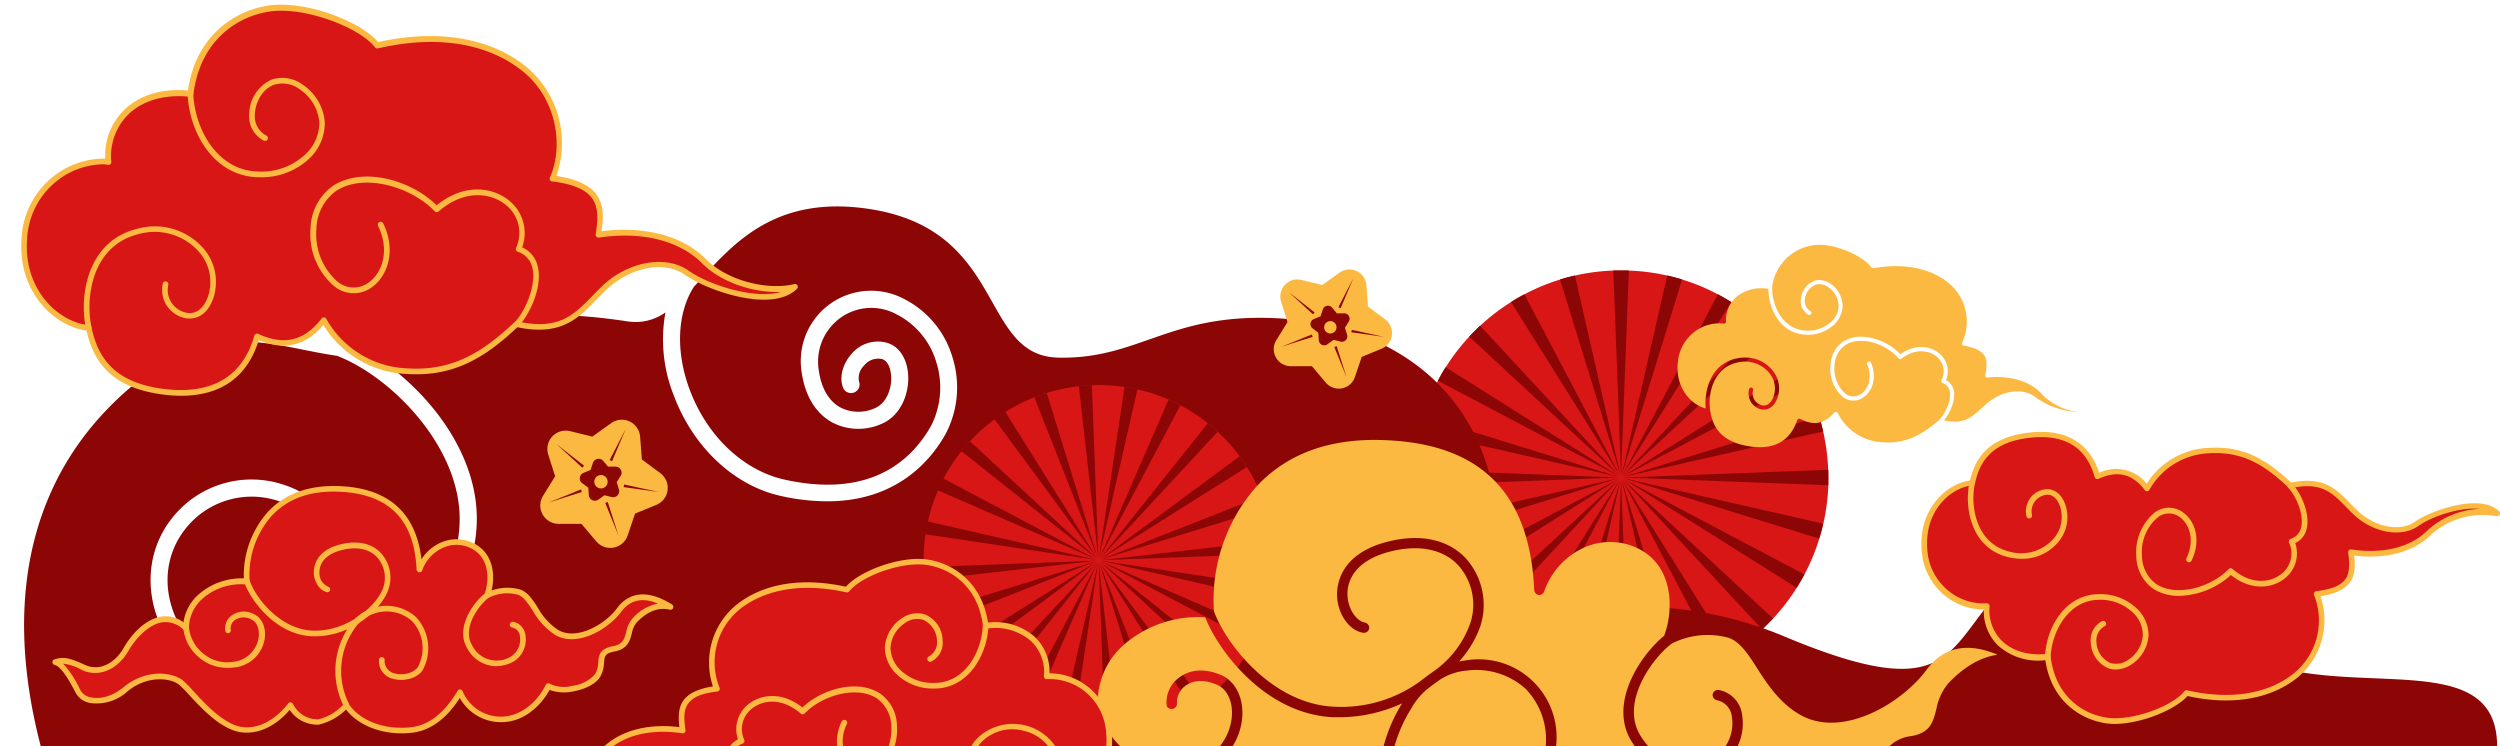 <?xml version="1.0" encoding="UTF-8"?>
<!DOCTYPE svg PUBLIC '-//W3C//DTD SVG 1.0//EN'
          'http://www.w3.org/TR/2001/REC-SVG-20010904/DTD/svg10.dtd'>
<svg data-name="Layer 1" height="137.1" preserveAspectRatio="xMidYMid meet" version="1.0" viewBox="18.4 181.0 459.3 137.1" width="459.3" xmlns="http://www.w3.org/2000/svg" xmlns:xlink="http://www.w3.org/1999/xlink" zoomAndPan="magnify"
><g id="change1_1"
  ><path d="M354.3,268.73c0,.48,0,.95,0,1.42a38.09,38.09,0,0,1-.92,7.06c-.21.93-.45,1.85-.74,2.74a37.33,37.33,0,0,1-2.72,6.58c-.44.83-.91,1.65-1.42,2.45a37.84,37.84,0,0,1-4.34,5.65c-.64.69-1.32,1.37-2,2a37.19,37.19,0,0,1-5.64,4.33c-.8.51-1.62,1-2.46,1.43a37.33,37.33,0,0,1-6.58,2.72c-.89.29-1.81.53-2.74.74a38.1,38.1,0,0,1-7.05.92c-.47,0-.95,0-1.43,0s-1,0-1.42,0a38.1,38.1,0,0,1-7.05-.92c-.93-.21-1.85-.45-2.75-.74a37.55,37.55,0,0,1-6.57-2.72c-.84-.44-1.66-.91-2.46-1.42a38.36,38.36,0,0,1-5.65-4.34c-.69-.64-1.36-1.32-2-2A37.19,37.19,0,0,1,284,289c-.5-.8-1-1.62-1.42-2.46a36.62,36.62,0,0,1-2.73-6.58c-.28-.89-.52-1.81-.73-2.74a37.27,37.27,0,0,1-.92-7.06c0-.47,0-.94,0-1.42s0-1,0-1.42a37.06,37.06,0,0,1,.92-7.05c.21-.94.45-1.85.73-2.75a36.83,36.83,0,0,1,2.73-6.57c.44-.85.92-1.67,1.42-2.47a37.61,37.61,0,0,1,4.33-5.63q1-1.05,2-2a37.69,37.69,0,0,1,5.65-4.34c.8-.51,1.62-1,2.46-1.42a36.83,36.83,0,0,1,6.57-2.73c.9-.28,1.82-.52,2.75-.73a36.47,36.47,0,0,1,7.05-.92c.47,0,.95,0,1.42,0s1,0,1.43,0a37.27,37.27,0,0,1,7.05.92c.93.21,1.85.45,2.74.73a36.62,36.62,0,0,1,6.58,2.73c.84.44,1.66.92,2.46,1.43a35.94,35.94,0,0,1,5.64,4.33c.69.64,1.37,1.31,2,2a37.61,37.61,0,0,1,4.33,5.63c.51.8,1,1.62,1.43,2.47a37.55,37.55,0,0,1,2.72,6.57c.29.9.53,1.81.74,2.75a37.88,37.88,0,0,1,.92,7.05C354.29,267.78,354.3,268.26,354.3,268.73Z" fill="#d81616"
  /></g
  ><g id="change2_1"
  ><path d="M354.3,268.73c0,.48,0,.95,0,1.42l-37.64-1.42,37.64-1.42C354.29,267.78,354.3,268.26,354.3,268.73Z" fill="#8c0606"
  /></g
  ><g id="change2_2"
  ><path d="M353.35,260.26l-36.74,8.37,36-11.12C352.9,258.41,353.14,259.32,353.35,260.26Z" fill="#8c0606"
  /></g
  ><g id="change2_3"
  ><path d="M349.89,250.94l-33.32,17.59,31.89-20.06C349,249.27,349.44,250.09,349.89,250.94Z" fill="#8c0606"
  /></g
  ><g id="change2_4"
  ><path d="M344.13,242.84,316.5,268.45l25.62-27.62C342.81,241.47,343.49,242.14,344.13,242.84Z" fill="#8c0606"
  /></g
  ><g id="change2_5"
  ><path d="M336.48,236.5l-20.05,31.89L334,235.07C334.86,235.51,335.68,236,336.48,236.5Z" fill="#8c0606"
  /></g
  ><g id="change2_6"
  ><path d="M327.44,232.34l-11.11,36,8.37-36.73C325.63,231.82,326.55,232.06,327.44,232.34Z" fill="#8c0606"
  /></g
  ><g id="change2_7"
  ><path d="M317.65,230.69l-1.43,37.64-1.42-37.64c.47,0,.95,0,1.42,0S317.18,230.66,317.65,230.69Z" fill="#8c0606"
  /></g
  ><g id="change2_8"
  ><path d="M316.12,268.34l-11.12-36c.9-.28,1.82-.52,2.75-.73Z" fill="#8c0606"
  /></g
  ><g id="change2_9"
  ><path d="M316,268.39l-20-31.9c.8-.51,1.62-1,2.46-1.42Z" fill="#8c0606"
  /></g
  ><g id="change2_10"
  ><path d="M315.94,268.45l-27.63-25.61q1-1.05,2-2Z" fill="#8c0606"
  /></g
  ><g id="change2_11"
  ><path d="M315.88,268.53l-33.32-17.59c.44-.85.92-1.67,1.42-2.47Z" fill="#8c0606"
  /></g
  ><g id="change2_12"
  ><path d="M315.83,268.63l-36.73-8.37c.21-.94.45-1.85.73-2.75Z" fill="#8c0606"
  /></g
  ><g id="change2_13"
  ><path d="M315.83,268.73l-37.65,1.42c0-.47,0-.94,0-1.42s0-1,0-1.42Z" fill="#8c0606"
  /></g
  ><g id="change2_14"
  ><path d="M315.83,268.84l-36,11.11c-.28-.89-.52-1.81-.73-2.74Z" fill="#8c0606"
  /></g
  ><g id="change2_15"
  ><path d="M315.88,268.93,284,289c-.5-.8-1-1.62-1.42-2.46Z" fill="#8c0606"
  /></g
  ><g id="change2_16"
  ><path d="M315.94,269l-25.62,27.62c-.69-.64-1.36-1.32-2-2Z" fill="#8c0606"
  /></g
  ><g id="change2_17"
  ><path d="M316,269.08,298.43,302.4c-.84-.44-1.66-.91-2.46-1.42Z" fill="#8c0606"
  /></g
  ><g id="change2_18"
  ><path d="M316.12,269.12l-8.37,36.74c-.93-.21-1.85-.45-2.75-.74Z" fill="#8c0606"
  /></g
  ><g id="change2_19"
  ><path d="M317.65,306.78c-.47,0-.95,0-1.43,0s-1,0-1.42,0l1.42-37.64Z" fill="#8c0606"
  /></g
  ><g id="change2_20"
  ><path d="M327.44,305.12c-.89.29-1.81.53-2.74.74l-8.37-36.74Z" fill="#8c0606"
  /></g
  ><g id="change2_21"
  ><path d="M336.48,301c-.8.51-1.62,1-2.46,1.43l-17.59-33.32Z" fill="#8c0606"
  /></g
  ><g id="change2_22"
  ><path d="M344.13,294.63c-.64.69-1.32,1.37-2,2L316.5,269Z" fill="#8c0606"
  /></g
  ><g id="change2_23"
  ><path d="M349.89,286.53c-.44.83-.91,1.65-1.42,2.45l-31.9-20.05Z" fill="#8c0606"
  /></g
  ><g id="change2_24"
  ><path d="M353.35,277.21c-.21.93-.45,1.85-.74,2.74l-36-11.11Z" fill="#8c0606"
  /></g
  ><g id="change2_25"
  ><path d="M477.17,318.14H25.9c-7.47-28.52-1.32-52.1,18.43-67.57,14-11,25-5.72,36-4.2h0c10,3.87,22.68,16.75,22.52,30.2-.19,15.63-15.54,29.51-32.85,29.69-8.34.07-15.63-4.17-19-11.11-2.87-5.88-2.31-12.24,1.47-17a15.48,15.48,0,0,1,17-5.13c4.43,1.39,7.44,4.38,7.66,7.62a1.56,1.56,0,0,0,1.65,1.46,1.57,1.57,0,0,0,1.47-1.66c-.3-4.54-4.17-8.63-9.85-10.42A18.57,18.57,0,0,0,50,276.2c-4.5,5.65-5.19,13.43-1.82,20.33,3.88,8,12.12,12.87,21.56,12.87H70c18.94-.2,35.74-15.52,36-32.78.16-12.49-9.1-23.94-18.46-30A21.43,21.43,0,0,0,94,245c16.12-6.91,26.65-6.91,39.81-4.94a9.38,9.38,0,0,0,6.85-1.67,27.72,27.72,0,0,0,1.45,15.06c3.52,9.58,11.06,16.73,19.68,18.65a39,39,0,0,0,8.6,1c12.67,0,19-7.42,21.78-12.45a18.37,18.37,0,0,0,1.22-14,17.54,17.54,0,0,0-8.79-10.67,12.92,12.92,0,0,0-18.94,13.28c.79,5.61,3.51,8.19,5.64,9.35a10.39,10.39,0,0,0,9.28.16c3.52-1.62,4.89-5.77,4.66-8.94-.2-3-1.65-5.18-3.87-5.85a6.3,6.3,0,0,0-6.58,2.11c-1.68,1.92-2.25,4.46-1.43,6.29a1.57,1.57,0,0,0,2.86-1.28,3.18,3.18,0,0,1,.93-2.94,3.26,3.26,0,0,1,3.32-1.18c1.08.32,1.56,1.79,1.65,3.06.15,2.21-.77,4.93-2.84,5.88a7.29,7.29,0,0,1-6.48-.06c-2.16-1.18-3.56-3.61-4-7a9.92,9.92,0,0,1,4.05-9.5,9.71,9.71,0,0,1,10.36-.56,14.43,14.43,0,0,1,7.22,8.78,15.47,15.47,0,0,1-.95,11.61c-3.62,6.46-11.23,13.43-27,9.91-7.6-1.7-14.28-8.09-17.43-16.67-2.56-6.94-2.22-14,.84-18.75,6.38-6.88,13.72-16.47,30.71-14.49,27,3.15,21.38,27.17,36.19,27.51s20.27-8.1,39.82-7.25c19.28.85,35,11,39.56,29.19a48.33,48.33,0,0,1,1.24,14.58c-.66,11.7,13.36,7.7,31.78,9.51a70.08,70.08,0,0,1,20.55,5c15.4,6.51,23,7.24,27.85,5h0a12.32,12.32,0,0,0,3-2c2.14-1.89,3.85-4.45,6-7.26,6.9-9.21,24.68-10.2,42.77,4.61S477.17,297.08,477.17,318.14Z" fill="#8c0606"
  /></g
  ><g id="change1_2"
  ><path d="M28.57,302.64c1.65.4,3.25,3.61,4.28,5.51s4.91,2.56,8.69-.55,8.29-2.63,10.09-1.23,6.68,8.34,11.54,8.69,8.29-4.18,8.54-4.58a5.56,5.56,0,0,0,5.2,3.13,9.93,9.93,0,0,0,5.11-3.1c2.14,3.33,7,5.21,12.19,4.57s8.14-5.91,8.74-6.91a8.12,8.12,0,0,0,8.42,4.94c2.73-.27,5.87-2.27,7.81-6.08,1.94,1.41,7.54.37,9-1.88s-.45-4.31,3-5,2.2-3.56,3.86-5.26,3.8-3.1,6.56-2.45c-3.76-2.36-7.11-2.55-9.42.55s-7.71,6.31-11.47,4.15-4.45-7-7.31-7.51a8.22,8.22,0,0,0-5.51.7c1-2.55,1.1-7.24-2.7-9.11s-8.16.1-9.72,4.41c-.25-5.41-2-14.68-15.47-14.88s-16.78,11.37-16.23,17c-4.1-.6-11.11,2.25-11.16,8.56-4.61-4.4-9.37,1-11,3.91s-4.76,4.71-7.81,3.3S30,302.24,28.57,302.64Z" fill="#d81616"
  /></g
  ><g id="change3_1"
  ><path d="M92.2,315.73c-4.25,0-8.14-1.64-10.23-4.38a10.45,10.45,0,0,1-5,2.78,6.09,6.09,0,0,1-5.35-2.71c-1.18,1.4-4.28,4.47-8.5,4.16-3.84-.27-7.54-4.29-10-6.94a20,20,0,0,0-1.83-1.85c-1.71-1.34-6-1.65-9.44,1.21a8.45,8.45,0,0,1-6.8,2.17,3.79,3.79,0,0,1-2.68-1.77l-.23-.43c-.9-1.69-2.41-4.5-3.72-4.82a.51.51,0,0,1-.39-.5.52.52,0,0,1,.37-.51c1.54-.44,2.42-.47,5.57,1,2.95,1.35,5.72-.58,7.14-3.09s4-5.34,7-5.78a5.35,5.35,0,0,1,4,1.07,8.37,8.37,0,0,1,3-5.32,12,12,0,0,1,8.09-2.76,17.54,17.54,0,0,1,4.35-12.14c3-3.28,7.22-4.89,12.45-4.83,9.48.14,14.8,4.67,15.83,13.47a8,8,0,0,1,3.73-3.15,7.07,7.07,0,0,1,5.85.2c3.63,1.79,4,5.88,3.3,8.68a8.7,8.7,0,0,1,4.77-.31c1.68.29,2.67,1.82,3.72,3.45a11.77,11.77,0,0,0,3.76,4.12c3.4,1.95,8.58-1,10.79-4,1.63-2.19,4.7-4.08,10.12-.69a.53.53,0,0,1,.2.65.52.52,0,0,1-.6.3c-2.09-.49-4.08.27-6.07,2.31a4.33,4.33,0,0,0-.91,2c-.35,1.37-.75,2.92-3.22,3.38-1.76.33-1.81.92-1.9,2.08a5.42,5.42,0,0,1-.76,2.65c-.77,1.19-2.56,2.15-4.79,2.57a7.74,7.74,0,0,1-4.44-.25c-1.87,3.34-4.88,5.58-8,5.88a8.69,8.69,0,0,1-8.51-4.4c-3,4.74-6.35,6.09-8.64,6.37A16.09,16.09,0,0,1,92.2,315.73ZM82,310h0a.54.54,0,0,1,.42.24c2.05,3.21,6.75,4.95,11.68,4.34,2.17-.26,5.36-1.62,8.31-6.56l.06-.1a.52.52,0,0,1,.47-.25.5.5,0,0,1,.44.3,7.6,7.6,0,0,0,7.9,4.64c2.26-.22,5.39-1.86,7.39-5.79a.5.5,0,0,1,.35-.27.52.52,0,0,1,.43.08,5.94,5.94,0,0,0,4.14.36,6.49,6.49,0,0,0,4.11-2.11,4.32,4.32,0,0,0,.6-2.17c.1-1.24.21-2.54,2.74-3,1.83-.35,2.09-1.35,2.41-2.62a5.18,5.18,0,0,1,1.17-2.49,8.38,8.38,0,0,1,4.65-2.71c-2.84-1.19-5.09-.69-6.71,1.48-2.39,3.23-8.1,6.62-12.14,4.3a12.57,12.57,0,0,1-4.13-4.47c-1-1.48-1.79-2.77-3-3a7.59,7.59,0,0,0-5.14.63.55.55,0,0,1-.6-.09.49.49,0,0,1-.16-.55c.92-2.35,1.07-6.72-2.45-8.45a6,6,0,0,0-5-.17,7.19,7.19,0,0,0-4,4.28.53.53,0,0,1-1-.15c-.44-9.53-5.33-14.23-15-14.38-4.92-.07-8.85,1.44-11.67,4.5a16.41,16.41,0,0,0-4,12,.5.5,0,0,1-.16.43.52.52,0,0,1-.43.14,10.67,10.67,0,0,0-7.9,2.45,7.33,7.33,0,0,0-2.67,5.6.51.51,0,0,1-.32.47.52.52,0,0,1-.56-.1,4.67,4.67,0,0,0-4-1.48c-2.8.41-5.25,3.51-6.25,5.27-2,3.46-5.46,4.9-8.48,3.52A9.38,9.38,0,0,0,30,302.92a18.39,18.39,0,0,1,3,4.55l.23.43a2.75,2.75,0,0,0,2,1.24c.86.18,3.17.33,5.94-1.94C45.3,303.84,50,304.47,52,306a20.1,20.1,0,0,1,1.95,2c2.34,2.53,5.88,6.36,9.31,6.61,4.74.33,8-4.29,8.06-4.34a.52.52,0,0,1,.48-.24.52.52,0,0,1,.44.31,5.05,5.05,0,0,0,4.65,2.82,9.39,9.39,0,0,0,4.76-2.9A.54.54,0,0,1,82,310Z" fill="#fcb942"
  /></g
  ><g id="change3_2"
  ><path d="M60.16,303.69a7.83,7.83,0,0,1-5.3-2,8,8,0,0,1-2.78-5.29.53.53,0,0,1,1.05,0,7,7,0,0,0,2.43,4.51,6.84,6.84,0,0,0,5.53,1.7,5.28,5.28,0,0,0,4.82-4.46c.23-1.56-.32-2.91-1.36-3.36a2.9,2.9,0,0,0-3,.13,1.9,1.9,0,0,0-.77,1.7.52.52,0,1,1-1,.19,2.91,2.91,0,0,1,1.14-2.71,3.84,3.84,0,0,1,4.12-.27c1.48.65,2.27,2.44,2,4.47a6.29,6.29,0,0,1-5.73,5.34A7.61,7.61,0,0,1,60.16,303.69Z" fill="#fcb942"
  /></g
  ><g id="change3_3"
  ><path d="M82,311a.53.53,0,0,1-.46-.28,14.47,14.47,0,0,1,.75-14.26,8.15,8.15,0,0,1,12.52-2.11,8.4,8.4,0,0,1,1.3,9.66c-1,1.7-3.67,2.25-5.54,1.69a3.28,3.28,0,0,1-2.54-3.48.52.52,0,0,1,.54-.5.53.53,0,0,1,.5.55,2.3,2.3,0,0,0,1.8,2.43c1.62.48,3.68-.1,4.33-1.22a7.27,7.27,0,0,0-1.11-8.37,7,7,0,0,0-5.6-1.71A7.2,7.2,0,0,0,83.2,297a13.45,13.45,0,0,0-.72,13.23.52.52,0,0,1-.22.7A.53.53,0,0,1,82,311Z" fill="#fcb942"
  /></g
  ><g id="change3_4"
  ><path d="M76.31,297.9l-.62,0C68.84,297.56,64.3,291,63.28,288a.52.52,0,0,1,1-.34c1,3.07,5.5,8.91,11.46,9.19,6.39.3,12-4.56,13.1-8a5.66,5.66,0,0,0-1.17-5.48c-1.41-1.51-3.67-2-6.35-1.34-3.94.94-4.27,3.26-4.23,4.21a2.66,2.66,0,0,0,1.65,2.57.52.52,0,0,1-.16,1c-1.34-.2-2.45-1.76-2.53-3.56,0-.94.2-4.11,5-5.27,3.07-.73,5.68-.15,7.36,1.65a6.68,6.68,0,0,1,1.41,6.49C88.66,292.87,83,297.9,76.31,297.9Z" fill="#fcb942"
  /></g
  ><g id="change3_5"
  ><path d="M109.53,303.39a6.06,6.06,0,0,1-5.21-3.14c-2.39-3.73.94-8.54,3.26-10.29a.51.51,0,0,1,.73.1.52.52,0,0,1-.1.73c-2,1.5-5,5.78-3,8.9a5,5,0,0,0,7.11,1.89,3.71,3.71,0,0,0,1.59-3.73,1.77,1.77,0,0,0-1.41-1.57.53.53,0,0,1-.44-.6.54.54,0,0,1,.6-.44,2.78,2.78,0,0,1,2.27,2.43,4.75,4.75,0,0,1-2.09,4.82A6.78,6.78,0,0,1,109.53,303.39Z" fill="#fcb942"
  /></g
  ><g id="change1_3"
  ><path d="M34.7,241.24c-5.61-.45-12.55-6.58-11.82-16.42a14.76,14.76,0,0,1,15.41-14.13c-.56-7.34,5.09-13.55,15.09-12.5,1.21-9.77,7.91-14.69,14.44-15.66s16.87,2.91,19.85,6.78c10.17-2.34,19.93-1.21,26.79,4.12a17.65,17.65,0,0,1,5.41,20.33c9.28,1.13,9.2,5.41,8.47,10.33,8-1.21,15.09.56,19.37,4.84s12,6,16.78,4.76c-4.12,4.12-15.65.4-19.85-2.59s-11-1.36-15.41,3-6.94,8.4-15.9,6.46c-6.29,6-12,9.2-20.25,8.63a18.3,18.3,0,0,1-15.17-9.36c-4,5.25-8.55,4.68-12.26,3-2.1,7.42-7.75,11.54-17.76,10.09S35.71,245.71,34.7,241.24Z" fill="#d81616"
  /></g
  ><g id="change3_6"
  ><path d="M51.69,253.71a26.64,26.64,0,0,1-3.87-.3c-9.7-1.41-12.34-6.65-13.54-11.69-5.6-.69-12.67-6.79-11.92-16.94a15.48,15.48,0,0,1,5.32-10.94,15.13,15.13,0,0,1,10.06-3.7,11.67,11.67,0,0,1,3.47-8.94c2.78-2.71,6.93-4,11.72-3.58,1.46-10.09,8.57-14.68,14.82-15.6,6.76-1,16.86,2.88,20.12,6.71,10.72-2.39,20.27-.88,26.91,4.29a18.22,18.22,0,0,1,5.83,20.31c3.61.53,6,1.62,7.3,3.31,1.46,1.92,1.38,4.31,1,6.84,7.9-1,14.84.8,19.12,5.08s11.8,5.77,16.29,4.63a.51.51,0,0,1,.58.24.53.53,0,0,1-.08.63c-4.58,4.57-16.61.25-20.52-2.53s-10.3-1.43-14.75,2.94c-.51.5-1,1-1.48,1.49-3.55,3.65-6.63,6.8-14.62,5.16-5.94,5.59-11.72,9.18-20.45,8.58a18.8,18.8,0,0,1-15.19-9c-3.24,3.85-7.14,4.76-11.87,2.79C63.87,250.24,59,253.71,51.69,253.71ZM37.38,211.18a14.11,14.11,0,0,0-9,3.45,14.49,14.49,0,0,0-5,10.22c-.72,9.71,6.13,15.45,11.34,15.87a.51.51,0,0,1,.47.4c1.08,4.81,3.45,9.91,12.76,11.26,9.07,1.31,15-2,17.17-9.71a.5.5,0,0,1,.29-.33.5.5,0,0,1,.43,0c4.78,2.19,8.47,1.28,11.64-2.82a.5.5,0,0,1,.44-.21.52.52,0,0,1,.42.26,17.87,17.87,0,0,0,14.76,9.1c8.43.58,14-3,19.85-8.49a.51.51,0,0,1,.47-.13c7.63,1.65,10.27-1.06,13.93-4.81.48-.49,1-1,1.49-1.51,4.79-4.7,11.86-6,16.08-3,3.69,2.62,12.17,5.34,17,3.9-4.69.21-10.78-1.5-14.56-5.28-4.18-4.17-11.07-5.88-18.92-4.7a.51.51,0,0,1-.45-.14.53.53,0,0,1-.15-.45c.38-2.54.61-5-.74-6.73-1.19-1.57-3.57-2.55-7.27-3a.55.55,0,0,1-.4-.26.52.52,0,0,1,0-.47c2.57-5.69,1.3-14.62-5.25-19.71s-15.82-6.44-26.35-4a.51.51,0,0,1-.53-.19c-2.79-3.62-12.88-7.54-19.36-6.58-6,.88-12.78,5.34-14,15.2a.52.52,0,0,1-.57.46c-4.69-.49-8.74.66-11.39,3.24a10.74,10.74,0,0,0-3.13,8.71.49.49,0,0,1-.15.4.52.52,0,0,1-.41.16A8.44,8.44,0,0,0,37.38,211.18Z" fill="#fcb942"
  /></g
  ><g id="change3_7"
  ><path d="M34.7,241.76a.52.52,0,0,1-.51-.41c-1.27-5.9.18-16.09,9.47-18.33a11.86,11.86,0,0,1,11.82,3.29,9.37,9.37,0,0,1,2.1,9.49c-1.23,3.52-3.73,4.12-5.66,3.51a5.3,5.3,0,0,1-3.61-6.25.52.52,0,0,1,.64-.35.51.51,0,0,1,.36.64,4.28,4.28,0,0,0,2.93,5c1.89.6,3.52-.46,4.36-2.85A8.38,8.38,0,0,0,54.71,227a10.87,10.87,0,0,0-10.81-3c-8.56,2.07-9.87,11.58-8.69,17.1a.52.52,0,0,1-.4.62Z" fill="#fcb942"
  /></g
  ><g id="change3_8"
  ><path d="M113.33,241.07a.52.52,0,0,1-.37-.88c1.88-1.94,4-6.66,3.26-9.94a4,4,0,0,0-2.71-3,.51.51,0,0,1-.31-.28.61.61,0,0,1,0-.42A6.57,6.57,0,0,0,111,218.4c-2.57-1.9-7.26-2.66-12,1.43a.53.53,0,0,1-.72,0c-4.29-4.5-12.93-7.08-18.06-3.8a8.83,8.83,0,0,0-3.69,7.08,11.55,11.55,0,0,0,3.74,9.51,4.64,4.64,0,0,0,6.08.12c2.26-1.77,3.7-5.73,1.51-10.25a.54.54,0,0,1,.24-.7.53.53,0,0,1,.7.25c2.44,5,.78,9.51-1.8,11.52a5.64,5.64,0,0,1-7.39-.14A12.56,12.56,0,0,1,75.45,223a9.87,9.87,0,0,1,4.17-7.89c5.57-3.56,14.35-1,19,3.61,5.08-4.13,10.12-3.24,12.93-1.17a7.69,7.69,0,0,1,2.78,8.9,5,5,0,0,1,2.88,3.55c.89,3.77-1.53,8.84-3.53,10.9A.52.52,0,0,1,113.33,241.07Z" fill="#fcb942"
  /></g
  ><g id="change3_9"
  ><path d="M66.14,213.56H65.8c-8-.18-12.62-8-12.94-15.35a.52.52,0,0,1,.5-.54.53.53,0,0,1,.54.49c.31,6.84,4.58,14.19,11.92,14.35a11.76,11.76,0,0,0,8.8-3.27,8,8,0,0,0,2.45-5.71,8.1,8.1,0,0,0-3.58-6.1,5.26,5.26,0,0,0-4.76-.85c-2.16.78-3.39,3.26-3.5,5.32a4,4,0,0,0,2.09,4,.52.52,0,0,1,.25.69.53.53,0,0,1-.7.25,5,5,0,0,1-2.68-5,7,7,0,0,1,4.18-6.24,6.26,6.26,0,0,1,5.7,1,9.11,9.11,0,0,1,4,6.92A8.94,8.94,0,0,1,75.36,210,12.74,12.74,0,0,1,66.14,213.56Z" fill="#fcb942"
  /></g
  ><g id="change1_4"
  ><path d="M252.34,281.52c0,.4.06.8.07,1.21a32.37,32.37,0,0,1-.33,6c-.12.8-.26,1.58-.45,2.36a31.15,31.15,0,0,1-1.88,5.72c-.31.73-.66,1.45-1,2.16a31.68,31.68,0,0,1-3.3,5c-.5.63-1,1.24-1.57,1.82a31.08,31.08,0,0,1-4.48,4c-.64.48-1.31.93-2,1.36a31.83,31.83,0,0,1-5.37,2.72c-.74.29-1.5.55-2.27.79a32.58,32.58,0,0,1-5.89,1.23l-1.2.11-1.21.07a31.38,31.38,0,0,1-6-.33q-1.2-.18-2.37-.45a31.15,31.15,0,0,1-5.72-1.88c-.73-.32-1.45-.66-2.16-1a32.38,32.38,0,0,1-5-3.3c-.63-.5-1.24-1-1.82-1.57a31.08,31.08,0,0,1-4-4.48c-.48-.65-.93-1.31-1.36-2a32.21,32.21,0,0,1-2.72-5.37c-.29-.74-.55-1.5-.79-2.27a32.51,32.51,0,0,1-1.23-5.9c0-.4-.08-.8-.11-1.2s-.05-.8-.07-1.2a32.32,32.32,0,0,1,.33-6c.12-.8.27-1.59.45-2.36a30.9,30.9,0,0,1,1.88-5.72c.32-.74.67-1.46,1-2.17a31.09,31.09,0,0,1,3.29-5c.5-.63,1-1.24,1.57-1.83a33,33,0,0,1,4.49-4q1-.72,2-1.35a31.46,31.46,0,0,1,5.37-2.72c.75-.29,1.51-.56,2.28-.79a31.74,31.74,0,0,1,5.89-1.23c.4-.05.8-.08,1.2-.11s.8-.06,1.2-.07a32.32,32.32,0,0,1,6,.33c.8.12,1.59.26,2.36.45a30.9,30.9,0,0,1,5.72,1.88c.74.32,1.46.67,2.17,1.05a31.09,31.09,0,0,1,5,3.29c.63.5,1.24,1,1.83,1.57a31.61,31.61,0,0,1,4,4.48c.48.64.93,1.31,1.36,2a31.1,31.1,0,0,1,2.72,5.37c.29.74.55,1.5.79,2.27a32.51,32.51,0,0,1,1.23,5.9C252.28,280.72,252.31,281.12,252.34,281.52Z" fill="#d81616"
  /></g
  ><g id="change2_26"
  ><path d="M252.34,281.52c0,.4.06.8.07,1.21l-31.85,1.19,31.67-3.59C252.28,280.72,252.31,281.12,252.34,281.52Z" fill="#8c0606"
  /></g
  ><g id="change2_27"
  ><path d="M251,274.43l-30.46,9.4,29.67-11.67C250.5,272.9,250.76,273.66,251,274.43Z" fill="#8c0606"
  /></g
  ><g id="change2_28"
  ><path d="M247.49,266.79l-27,17,25.63-18.95C246.61,265.44,247.06,266.11,247.49,266.79Z" fill="#8c0606"
  /></g
  ><g id="change2_29"
  ><path d="M242.12,260.32l-21.68,23.37,19.85-24.94C240.92,259.25,241.53,259.78,242.12,260.32Z" fill="#8c0606"
  /></g
  ><g id="change2_30"
  ><path d="M235.26,255.46l-14.89,28.18,12.72-29.23C233.83,254.73,234.55,255.08,235.26,255.46Z" fill="#8c0606"
  /></g
  ><g id="change2_31"
  ><path d="M227.37,252.53l-7.09,31.08L225,252.08C225.81,252.2,226.6,252.34,227.37,252.53Z" fill="#8c0606"
  /></g
  ><g id="change2_32"
  ><path d="M219,251.75l1.19,31.85-3.59-31.67c.4-.05.8-.08,1.2-.11S218.6,251.76,219,251.75Z" fill="#8c0606"
  /></g
  ><g id="change2_33"
  ><path d="M220.11,283.62,208.43,254c.75-.29,1.51-.56,2.28-.79Z" fill="#8c0606"
  /></g
  ><g id="change2_34"
  ><path d="M220,283.66,201.08,258q1-.72,2-1.35Z" fill="#8c0606"
  /></g
  ><g id="change2_35"
  ><path d="M220,283.72,195,263.87c.5-.63,1-1.24,1.57-1.83Z" fill="#8c0606"
  /></g
  ><g id="change2_36"
  ><path d="M219.91,283.8l-29.23-12.73c.32-.74.67-1.46,1-2.17Z" fill="#8c0606"
  /></g
  ><g id="change2_37"
  ><path d="M219.88,283.88l-31.53-4.73c.12-.8.27-1.59.45-2.36Z" fill="#8c0606"
  /></g
  ><g id="change2_38"
  ><path d="M219.88,284l-31.68,3.59c0-.4-.08-.8-.11-1.2s-.05-.8-.07-1.2Z" fill="#8c0606"
  /></g
  ><g id="change2_39"
  ><path d="M219.89,284.06l-29.67,11.67c-.29-.74-.55-1.5-.79-2.27Z" fill="#8c0606"
  /></g
  ><g id="change2_40"
  ><path d="M219.94,284.13l-25.64,19c-.48-.65-.93-1.31-1.36-2Z" fill="#8c0606"
  /></g
  ><g id="change2_41"
  ><path d="M220,284.2l-19.86,24.94c-.63-.5-1.24-1-1.82-1.57Z" fill="#8c0606"
  /></g
  ><g id="change2_42"
  ><path d="M220.07,284.25l-12.73,29.23c-.73-.32-1.45-.66-2.16-1Z" fill="#8c0606"
  /></g
  ><g id="change2_43"
  ><path d="M220.16,284.28l-4.73,31.53q-1.2-.18-2.37-.45Z" fill="#8c0606"
  /></g
  ><g id="change2_44"
  ><path d="M223.84,316l-1.2.11-1.21.07-1.19-31.86Z" fill="#8c0606"
  /></g
  ><g id="change2_45"
  ><path d="M232,313.94c-.74.29-1.5.55-2.27.79l-9.4-30.46Z" fill="#8c0606"
  /></g
  ><g id="change2_46"
  ><path d="M239.36,309.86c-.64.48-1.31.93-2,1.36l-17-27Z" fill="#8c0606"
  /></g
  ><g id="change2_47"
  ><path d="M245.41,304c-.5.63-1,1.24-1.57,1.82l-23.37-21.68Z" fill="#8c0606"
  /></g
  ><g id="change2_48"
  ><path d="M249.75,296.82c-.31.73-.66,1.45-1,2.16l-28.19-14.89Z" fill="#8c0606"
  /></g
  ><g id="change2_49"
  ><path d="M252.08,288.74c-.12.8-.26,1.58-.45,2.36L220.55,284Z" fill="#8c0606"
  /></g
  ><g id="change1_5"
  ><path d="M380.74,269.7c-4.16.33-9.32,4.88-8.78,12.2a11,11,0,0,0,11.45,10.49c-.42,5.45,3.78,10.07,11.21,9.29.9,7.25,5.88,10.91,10.73,11.63s12.53-2.16,14.75-5c7.55,1.74,14.81.9,19.9-3a13.11,13.11,0,0,0,4-15.11c6.89-.84,6.83-4,6.29-7.68,5.94.9,11.22-.41,14.39-3.59a14.66,14.66,0,0,1,12.47-3.54c-3.05-3.06-11.63-.29-14.75,1.92s-8.15,1-11.45-2.22-5.15-6.23-11.81-4.8c-4.67-4.43-8.93-6.83-15-6.41a13.61,13.61,0,0,0-11.27,6.95c-3-3.89-6.36-3.47-9.12-2.21C402.17,263,398,260,390.54,261S381.49,266.37,380.74,269.7Z" fill="#d81616"
  /></g
  ><g id="change3_10"
  ><path d="M407,314a11.81,11.81,0,0,1-1.72-.12c-4.67-.7-10-4.1-11.11-11.59a11,11,0,0,1-8.69-2.7,8.84,8.84,0,0,1-2.62-6.61h-.12a11.4,11.4,0,0,1-7.3-2.78,11.62,11.62,0,0,1-4-8.22c-.56-7.57,4.68-12.14,8.88-12.71.87-3.57,2.89-7.65,10.15-8.7,8.77-1.28,12.24,3.13,13.59,7.3a7.14,7.14,0,0,1,8.73,2,14.09,14.09,0,0,1,11.29-6.58c6.5-.45,10.82,2.21,15.24,6.37,6-1.21,8.26,1.15,10.92,3.88l1.1,1.11c3.26,3.2,8,4.15,10.78,2.17s12-5.32,15.42-1.87a.53.53,0,0,1,.09.63.55.55,0,0,1-.59.25,14.17,14.17,0,0,0-12,3.4c-3.18,3.18-8.31,4.56-14.14,3.84.22,1.78.25,3.59-.83,5-1,1.26-2.71,2.08-5.34,2.48a13.71,13.71,0,0,1-4.44,15.1c-4.95,3.85-12.05,5-20,3.22C418.06,311.39,411.88,313.94,407,314Zm-12.38-12.79a.52.52,0,0,1,.52.45c.9,7.26,5.9,10.53,10.29,11.18,4.78.71,12.2-2.17,14.26-4.83a.5.5,0,0,1,.53-.19c7.78,1.79,14.7.74,19.46-3a12.55,12.55,0,0,0,3.86-14.48.53.53,0,0,1,.42-.73c2.71-.33,4.45-1,5.31-2.17s.8-3.05.53-4.91a.49.49,0,0,1,.15-.44.48.48,0,0,1,.44-.15c5.8.88,10.87-.38,13.94-3.45a15.14,15.14,0,0,1,9.61-4c-3.6-.37-8.8,1.41-11.21,3.13-3.19,2.26-8.51,1.26-12.12-2.28-.39-.38-.76-.75-1.11-1.12-2.69-2.75-4.62-4.75-10.23-3.53a.55.55,0,0,1-.47-.14c-4.29-4.07-8.41-6.7-14.65-6.27a13.2,13.2,0,0,0-10.86,6.7.51.51,0,0,1-.86.05c-2.3-3-5-3.65-8.48-2.06a.56.56,0,0,1-.44,0,.54.54,0,0,1-.28-.33c-1.61-5.71-5.86-8.1-12.61-7.12s-8.57,4.73-9.37,8.26a.53.53,0,0,1-.47.41c-3.82.3-8.83,4.51-8.3,11.64a10.57,10.57,0,0,0,3.64,7.5,10.18,10.18,0,0,0,7.25,2.51.5.5,0,0,1,.41.15.53.53,0,0,1,.15.41,7.87,7.87,0,0,0,2.28,6.36c2,1.89,4.91,2.73,8.36,2.37ZM380.74,269.7h0Z" fill="#fcb942"
  /></g
  ><g id="change3_11"
  ><path d="M389.8,283.66a10.44,10.44,0,0,1-2.44-.3c-7-1.68-8.08-9.34-7.13-13.77a.52.52,0,1,1,1,.22c-.87,4,.09,11,6.36,12.54a7.94,7.94,0,0,0,7.9-2.18,6.1,6.1,0,0,0,1.38-6.14c-.61-1.72-1.73-2.47-3.08-2a3.06,3.06,0,0,0-2.09,3.53.52.52,0,1,1-1,.28,4.07,4.07,0,0,1,2.78-4.8c1.49-.48,3.42,0,4.37,2.69a7.1,7.1,0,0,1-1.59,7.18A8.59,8.59,0,0,1,389.8,283.66Z" fill="#fcb942"
  /></g
  ><g id="change3_12"
  ><path d="M418.73,290.47a8.69,8.69,0,0,1-4.69-1.26,7.47,7.47,0,0,1-3.16-6,9.49,9.49,0,0,1,3.11-7.82,4.33,4.33,0,0,1,5.66-.11c2,1.53,3.22,4.92,1.38,8.73a.52.52,0,0,1-.7.24.51.51,0,0,1-.24-.69c1.59-3.3.56-6.17-1.08-7.45a3.31,3.31,0,0,0-4.35.08,8.4,8.4,0,0,0-2.73,7,6.41,6.41,0,0,0,2.68,5.15c3.75,2.4,10.09.51,13.25-2.8a.51.51,0,0,1,.71,0c3.47,3,6.88,2.43,8.75,1.06a4.76,4.76,0,0,0,1.62-5.9.53.53,0,0,1,0-.41.48.48,0,0,1,.3-.29,2.84,2.84,0,0,0,1.93-2.13c.56-2.4-1-5.84-2.39-7.26a.52.52,0,1,1,.75-.73c1.51,1.55,3.33,5.38,2.66,8.23a3.83,3.83,0,0,1-2.11,2.67,5.85,5.85,0,0,1-2.15,6.66c-2.11,1.55-5.87,2.23-9.67-.8A14.59,14.59,0,0,1,418.73,290.47Z" fill="#fcb942"
  /></g
  ><g id="change3_13"
  ><path d="M407.11,304a4.16,4.16,0,0,1-1.4-.24,5.33,5.33,0,0,1-3.19-4.76,3.88,3.88,0,0,1,2.07-3.88.52.52,0,0,1,.69.25.51.51,0,0,1-.24.69,2.93,2.93,0,0,0-1.48,2.89,4.36,4.36,0,0,0,2.51,3.83,3.78,3.78,0,0,0,3.42-.62,5.88,5.88,0,0,0,2.59-4.43,5.68,5.68,0,0,0-1.78-4.14,8.63,8.63,0,0,0-6.44-2.39c-5.17.11-8.49,5.44-8.72,10.53a.51.51,0,0,1-.54.5.52.52,0,0,1-.5-.54c.24-5.5,3.74-11.4,9.74-11.53a9.69,9.69,0,0,1,7.2,2.7,6.8,6.8,0,0,1,2.09,4.91,6.9,6.9,0,0,1-3.06,5.25A5.28,5.28,0,0,1,407.11,304Z" fill="#fcb942"
  /></g
  ><g id="change3_14"
  ><path d="M349.83,242.46a7.07,7.07,0,0,0,5.37-1.68,5,5,0,0,0,1.72-3.5,5.07,5.07,0,0,0-2-4,3.9,3.9,0,0,0-2.12-.83,3,3,0,0,0-1,.12,3.89,3.89,0,0,0-2.53,3.34,2.83,2.83,0,0,0,1.36,2.91.38.38,0,0,0,.52-.15.38.38,0,0,0-.15-.51,2.13,2.13,0,0,1-1-2.17,3.18,3.18,0,0,1,2-2.69,2.74,2.74,0,0,1,2.47.59,4.28,4.28,0,0,1,1.72,3.33,4.21,4.21,0,0,1-1.47,3,6.27,6.27,0,0,1-4.8,1.49c-3.9-.3-6-4.34-5.94-8a8.87,8.87,0,0,1,8-7.71c3.51-.32,8.82,2.08,10.21,4.11a.39.39,0,0,0,.38.16c5.75-1,10.76.05,14.09,2.94a9.2,9.2,0,0,1,2.23,10.73.34.34,0,0,0,0,.34.36.36,0,0,0,.27.21c2,.35,3.21.94,3.79,1.8s.46,2.26.19,3.6a.36.36,0,0,0,.09.33.39.39,0,0,0,.32.13c4.26-.41,7.92.72,10,3.08a11.06,11.06,0,0,0,6.86,3.27,14.45,14.45,0,0,1-8.06-2.73c-2.24-1.79-6.16-1.27-8.94,1.17l-.86.77c-2,1.8-3.41,3.13-7,2.32,1.05-1.27,2.14-3.56,1.81-5.4a2.81,2.81,0,0,0-1.43-2,4.26,4.26,0,0,0-1.3-4.94c-1.48-1.22-4.2-1.87-7.09.19a10.61,10.61,0,0,0-6.81-3.21,6.33,6.33,0,0,0-3.47.73,5.44,5.44,0,0,0-2.54,4.23,6.89,6.89,0,0,0,1.95,5.83,3.14,3.14,0,0,0,4.12.31c1.49-1,2.55-3.46,1.36-6.32a.38.38,0,0,0-.7.3c1,2.47.15,4.52-1.09,5.39a2.41,2.41,0,0,1-3.17-.24,6.15,6.15,0,0,1-1.72-5.18,4.71,4.71,0,0,1,2.17-3.66c2.84-1.6,7.39,0,9.55,2.58a.39.39,0,0,0,.53.06c2.64-2,5.11-1.5,6.43-.42a3.48,3.48,0,0,1,.94,4.36.37.37,0,0,0,0,.31.35.35,0,0,0,.21.22,2.05,2.05,0,0,1,1.32,1.63c.31,1.77-1,4.22-2,5.2-3.29,2.8-6.41,4.54-10.94,4a9.61,9.61,0,0,1-7.65-5.33.38.38,0,0,0-.29-.2.4.4,0,0,0-.34.13c-1.8,2.09-3.79,2.46-6.27,1.16a.36.36,0,0,0-.32,0,.39.39,0,0,0-.22.23c-1.41,4.09-4.6,5.67-9.49,4.68s-6.07-3.8-6.5-6.4c-.47-3,.51-8,5.14-8.9a5.8,5.8,0,0,1,5.68,1.91,4.45,4.45,0,0,1,.76,4.53c-.51,1.24-1.36,1.74-2.33,1.37a2.24,2.24,0,0,1-1.38-2.66.38.38,0,0,0-.72-.25,3,3,0,0,0,1.83,3.62c1.07.41,2.5.15,3.3-1.79a5.17,5.17,0,0,0-.87-5.3,6.31,6.31,0,0,0-4.61-2.3,7.87,7.87,0,0,0-1.8.12c-4.89.9-6.15,5.92-5.82,9.23-2.68-.67-5.73-3.86-5.1-8.73a7.74,7.74,0,0,1,3-5.33,7.45,7.45,0,0,1,5.39-1.54.39.39,0,0,0,.31-.09.36.36,0,0,0,.12-.29,5.75,5.75,0,0,1,1.93-4.56,7.3,7.3,0,0,1,5.87-1.43C343.28,237.91,345.58,242.13,349.83,242.46Z" fill="#fcb942"
  /></g
  ><g id="change3_15"
  ><path d="M298.66,307.52a13.43,13.43,0,0,1,3.72,10.62H274.59a26.79,26.79,0,0,1,3.1-7,12.63,12.63,0,0,1,2.77-3.41c.85-.68,1.7-1.31,2.56-1.9a10.63,10.63,0,0,1,4.87-1.63A13.57,13.57,0,0,1,298.66,307.52Z" fill="#fcb942"
  /></g
  ><g id="change3_16"
  ><path d="M318.22,317.32c.19.29.37.56.56.82h-14.5a14.32,14.32,0,0,0-16.63-15.81c-.37.05-.78.12-1.19.21a19.22,19.22,0,0,0,3.93-6.56,12.79,12.79,0,0,0-2.69-12.4c-3.21-3.43-8.21-4.55-14.06-3.14-9.21,2.2-9.67,8.24-9.59,10.05.14,3.41,2.26,6.38,4.81,6.77a1,1,0,0,0,1.09-.8,1,1,0,0,0-.8-1.09c-1.42-.22-3.08-2.31-3.19-5-.08-1.83.56-6.29,8.13-8.11,5.15-1.24,9.49-.31,12.22,2.59a10.91,10.91,0,0,1,2.25,10.53,18.13,18.13,0,0,1-6.77,8.95c-.75.53-1.54,1.1-2.36,1.75a24.59,24.59,0,0,1-16,4.75c-11.38-.54-19.88-11.62-22-17.53a31.45,31.45,0,0,1,7.75-22.85c5.39-5.86,12.92-8.76,22.38-8.62,9,.14,15.85,2.35,20.61,6.71,5,4.57,7.67,11.51,8.1,20.87a1,1,0,0,0,.81.91,1,1,0,0,0,1-.62,13.82,13.82,0,0,1,7.67-8.24,11.69,11.69,0,0,1,9.62.32c4.53,2.24,5.91,6.76,5.77,10.85a16.35,16.35,0,0,1-1,5.17C319.82,301.31,313.74,310.31,318.22,317.32Z" fill="#fcb942"
  /></g
  ><g id="change3_17"
  ><path d="M385.39,301.29c-3.1.44-6.08,2.16-9,5.19a10.17,10.17,0,0,0-2.23,4.76c-.62,2.45-1.13,4.39-4.64,5a6.83,6.83,0,0,0-4,1.86H337.63a9.57,9.57,0,0,0,.83-5.74,5.27,5.27,0,0,0-4.32-4.6,1,1,0,0,0-1.09.79,1,1,0,0,0,.8,1.1,3.43,3.43,0,0,1,2.73,3.06,7.64,7.64,0,0,1-1.17,5.39H321.23a14.07,14.07,0,0,1-1.39-1.86c-3.81-5.94,1.88-14.11,5.69-17h0a14.59,14.59,0,0,1,9.87-1.21c2.36.42,4,2.88,5.82,5.74s4.14,6.4,7.88,8.54c7.73,4.43,18.64-2.05,23.22-8.22a12.14,12.14,0,0,1,1.26-1.47h0a9.07,9.07,0,0,1,3-2C379.13,299.64,382.05,299.87,385.39,301.29Z" fill="#fcb942"
  /></g
  ><g id="change3_18"
  ><path d="M218.17,310.38a14.9,14.9,0,0,0,3.48,7.76h-23c.06-.08.1-.17.15-.25,1.92-3.38,6.62-9.32,12-10.1A8.77,8.77,0,0,1,218.17,310.38Z" fill="#fcb942"
  /></g
  ><g id="change3_19"
  ><path d="M276,310.22a28.7,28.7,0,0,0-3.42,7.92H244.83a12,12,0,0,0,1.71-4.58c.56-3.86-.94-7.28-3.76-8.52-4.05-1.75-6.66-.42-7.85.52a5.6,5.6,0,0,0-2.18,5.14,1,1,0,0,0,1.89-.34,3.7,3.7,0,0,1,1.47-3.3c1.48-1.17,3.58-1.26,5.9-.25,2,.87,3.08,3.47,2.63,6.47a10.16,10.16,0,0,1-2.16,4.86H224.25c-2.73-2.65-4.18-6.13-4.18-8.2a14.1,14.1,0,0,1,5.12-10.75,20.81,20.81,0,0,1,14.63-4.78c2.3,5.91,10.84,17.76,23.51,18.36q.6,0,1.2,0A27.67,27.67,0,0,0,276,310.22Z" fill="#fcb942"
  /></g
  ><g id="change1_6"
  ><path d="M222.08,318.14h-92c3.22-2.71,8.16-3.79,13.67-2.95-.55-3.65-.61-6.84,6.29-7.67a13.11,13.11,0,0,1,4-15.11c5.09-4,12.34-4.79,19.9-3.06,2.22-2.88,9.89-5.75,14.74-5s9.6,4.19,10.67,11.11c0,.17.05.34.07.51l.52,0c7.11-.52,11.1,4,10.69,9.34a11,11,0,0,1,11.45,10.49A12.8,12.8,0,0,1,222.08,318.14Z" fill="#d81616"
  /></g
  ><g id="change3_20"
  ><path d="M222.64,315.69a11.71,11.71,0,0,0-4-8.22,11.5,11.5,0,0,0-7.42-2.78,8.86,8.86,0,0,0-2.63-6.61,11,11,0,0,0-8.68-2.7c-1.14-7.48-6.45-10.89-11.1-11.58-5-.74-12.53,2.12-15,5-8-1.77-15.07-.63-20,3.22a13.73,13.73,0,0,0-4.43,15.09c-2.63.41-4.37,1.22-5.35,2.48-1.07,1.41-1,3.22-.82,5-5.66-.71-10.63.58-13.84,3.56h1.61c3.11-2.33,7.66-3.2,12.76-2.43a.52.52,0,0,0,.45-.15.5.5,0,0,0,.15-.45c-.27-1.85-.44-3.63.53-4.9s2.6-1.85,5.31-2.18a.53.53,0,0,0,.4-.26.59.59,0,0,0,0-.47,12.55,12.55,0,0,1,3.86-14.48c4.76-3.7,11.68-4.75,19.46-3a.53.53,0,0,0,.53-.19c2.06-2.67,9.48-5.55,14.26-4.84,4.36.65,9.36,3.89,10.29,11.09V296a.52.52,0,0,0,.57.46c.15,0,.28,0,.43,0a9.92,9.92,0,0,1,7.92,2.4,7.86,7.86,0,0,1,2.29,6.36.53.53,0,0,0,.15.41.48.48,0,0,0,.41.14,10.34,10.34,0,0,1,7.25,2.51,10.59,10.59,0,0,1,3.63,7.51,11.64,11.64,0,0,1,0,2.37h1.06A15.34,15.34,0,0,0,222.64,315.69Z" fill="#fcb942"
  /></g
  ><g id="change3_21"
  ><path d="M212.27,318.14H211a7.78,7.78,0,0,0-4.49-2.86,7.91,7.91,0,0,0-7.9,2.17,7.12,7.12,0,0,0-.54.69h-1.24a7.28,7.28,0,0,1,1-1.39,9.43,9.43,0,0,1,14.48,1.39Z" fill="#fcb942"
  /></g
  ><g id="change3_22"
  ><path d="M174,314a6.94,6.94,0,0,0-.72,4.1H172.2a8.24,8.24,0,0,1,.85-4.56.54.54,0,0,1,.7-.24A.53.53,0,0,1,174,314Z" fill="#fcb942"
  /></g
  ><g id="change3_23"
  ><path d="M182.74,318.14h-1.1a9.47,9.47,0,0,0,.51-3.69,6.44,6.44,0,0,0-2.67-5.16c-3.77-2.4-10.11-.5-13.26,2.8a.52.52,0,0,1-.72,0c-3.46-3-6.87-2.44-8.74-1.06a4.76,4.76,0,0,0-1.63,5.89.51.51,0,0,1,0,.42.55.55,0,0,1-.3.28,3,3,0,0,0-.89.48h-1.43a3.77,3.77,0,0,1,1.47-1.26,5.84,5.84,0,0,1,2.16-6.65c2.11-1.55,5.87-2.23,9.68.79,3.53-3.39,10.06-5.27,14.22-2.6a7.38,7.38,0,0,1,3.15,6A10.24,10.24,0,0,1,182.74,318.14Z" fill="#fcb942"
  /></g
  ><g id="change3_24"
  ><path d="M190,307.5a9.58,9.58,0,0,1-6.95-2.71,6.8,6.8,0,0,1-2.08-4.91,6.92,6.92,0,0,1,3.06-5.25,4.85,4.85,0,0,1,4.35-.73,5.29,5.29,0,0,1,3.2,4.75,3.86,3.86,0,0,1-2.07,3.88.51.51,0,0,1-.69-.24.52.52,0,0,1,.24-.7,2.92,2.92,0,0,0,1.48-2.88,4.36,4.36,0,0,0-2.51-3.83,3.78,3.78,0,0,0-3.42.62,5.83,5.83,0,0,0-2.6,4.42,5.74,5.74,0,0,0,1.79,4.14,8.56,8.56,0,0,0,6.43,2.4c5.37-.12,8.5-5.52,8.73-10.54a.54.54,0,0,1,.54-.5.53.53,0,0,1,.5.55c-.24,5.49-3.74,11.4-9.74,11.53Z" fill="#fcb942"
  /></g
  ><g id="change3_25"
  ><path d="M136,261.2l.32,4.21,3.38,2.51a3.37,3.37,0,0,1-.73,5.84l-3.9,1.6-1.35,4a3.37,3.37,0,0,1-5.77,1.1l-2.73-3.22-4.22,0a3.37,3.37,0,0,1-2.83-5.15l2.22-3.59-1.27-4a3.37,3.37,0,0,1,4-4.29l4.1,1,3.44-2.45A3.37,3.37,0,0,1,136,261.2Z" fill="#fcb942"
  /></g
  ><g id="change2_50"
  ><path d="M128.33,272.79l1.12-.8,1.34.33a1.11,1.11,0,0,0,1.32-1.41l-.41-1.32.73-1.17a1.11,1.11,0,0,0-.93-1.69h-1.39l-.89-1.06a1.11,1.11,0,0,0-1.89.37l-.44,1.31-1.28.52a1.1,1.1,0,0,0-.24,1.91l1.11.82.1,1.38A1.11,1.11,0,0,0,128.33,272.79Z" fill="#8c0606"
  /></g
  ><g id="change3_26"
  ><circle cx="128.81" cy="269.5" fill="#fcb942" r="1.23"
  /></g
  ><g id="change2_51"
  ><path d="M132.97 270.49L139.39 271.39 133.06 270.01 132.97 270.49z" fill="#8c0606"
  /></g
  ><g id="change2_52"
  ><path d="M130.85 265.73L133.38 259.76 130.4 265.53 130.85 265.73z" fill="#8c0606"
  /></g
  ><g id="change2_53"
  ><path d="M125.7 266.56L120.59 262.56 125.39 266.93 125.7 266.56z" fill="#8c0606"
  /></g
  ><g id="change2_54"
  ><path d="M125.14 270.92L119.13 273.35 125.3 271.38 125.14 270.92z" fill="#8c0606"
  /></g
  ><g id="change2_55"
  ><path d="M129.6 273.4L132.03 279.41 130.06 273.23 129.6 273.4z" fill="#8c0606"
  /></g
  ><g id="change3_27"
  ><path d="M269.44,233.43l.29,3.9,3.15,2.34a3.13,3.13,0,0,1-.68,5.41l-3.63,1.49-1.25,3.71a3.13,3.13,0,0,1-5.36,1l-2.53-3-3.91,0a3.14,3.14,0,0,1-2.64-4.78l2.06-3.33-1.17-3.74a3.13,3.13,0,0,1,3.73-4l3.81.93,3.19-2.27A3.13,3.13,0,0,1,269.44,233.43Z" fill="#fcb942"
  /></g
  ><g id="change2_56"
  ><path d="M262.36,244.19l1.05-.75,1.24.31a1,1,0,0,0,1.22-1.31l-.38-1.22.68-1.09a1,1,0,0,0-.87-1.57H264l-.83-1a1,1,0,0,0-1.76.34l-.4,1.21-1.19.49a1,1,0,0,0-.22,1.77l1,.77.09,1.28A1,1,0,0,0,262.36,244.19Z" fill="#8c0606"
  /></g
  ><g id="change3_28"
  ><circle cx="262.81" cy="241.13" fill="#fcb942" r="1.14"
  /></g
  ><g id="change2_57"
  ><path d="M266.67 242.05L272.63 242.89 266.75 241.6 266.67 242.05z" fill="#8c0606"
  /></g
  ><g id="change2_58"
  ><path d="M264.7 237.63L267.05 232.09 264.29 237.44 264.7 237.63z" fill="#8c0606"
  /></g
  ><g id="change2_59"
  ><path d="M259.92 238.4L255.18 234.69 259.63 238.75 259.92 238.4z" fill="#8c0606"
  /></g
  ><g id="change2_60"
  ><path d="M259.4 242.45L253.82 244.71 259.56 242.88 259.4 242.45z" fill="#8c0606"
  /></g
  ><g id="change2_61"
  ><path d="M263.54 244.75L265.8 250.33 263.97 244.59 263.54 244.75z" fill="#8c0606"
  /></g
></svg
>
